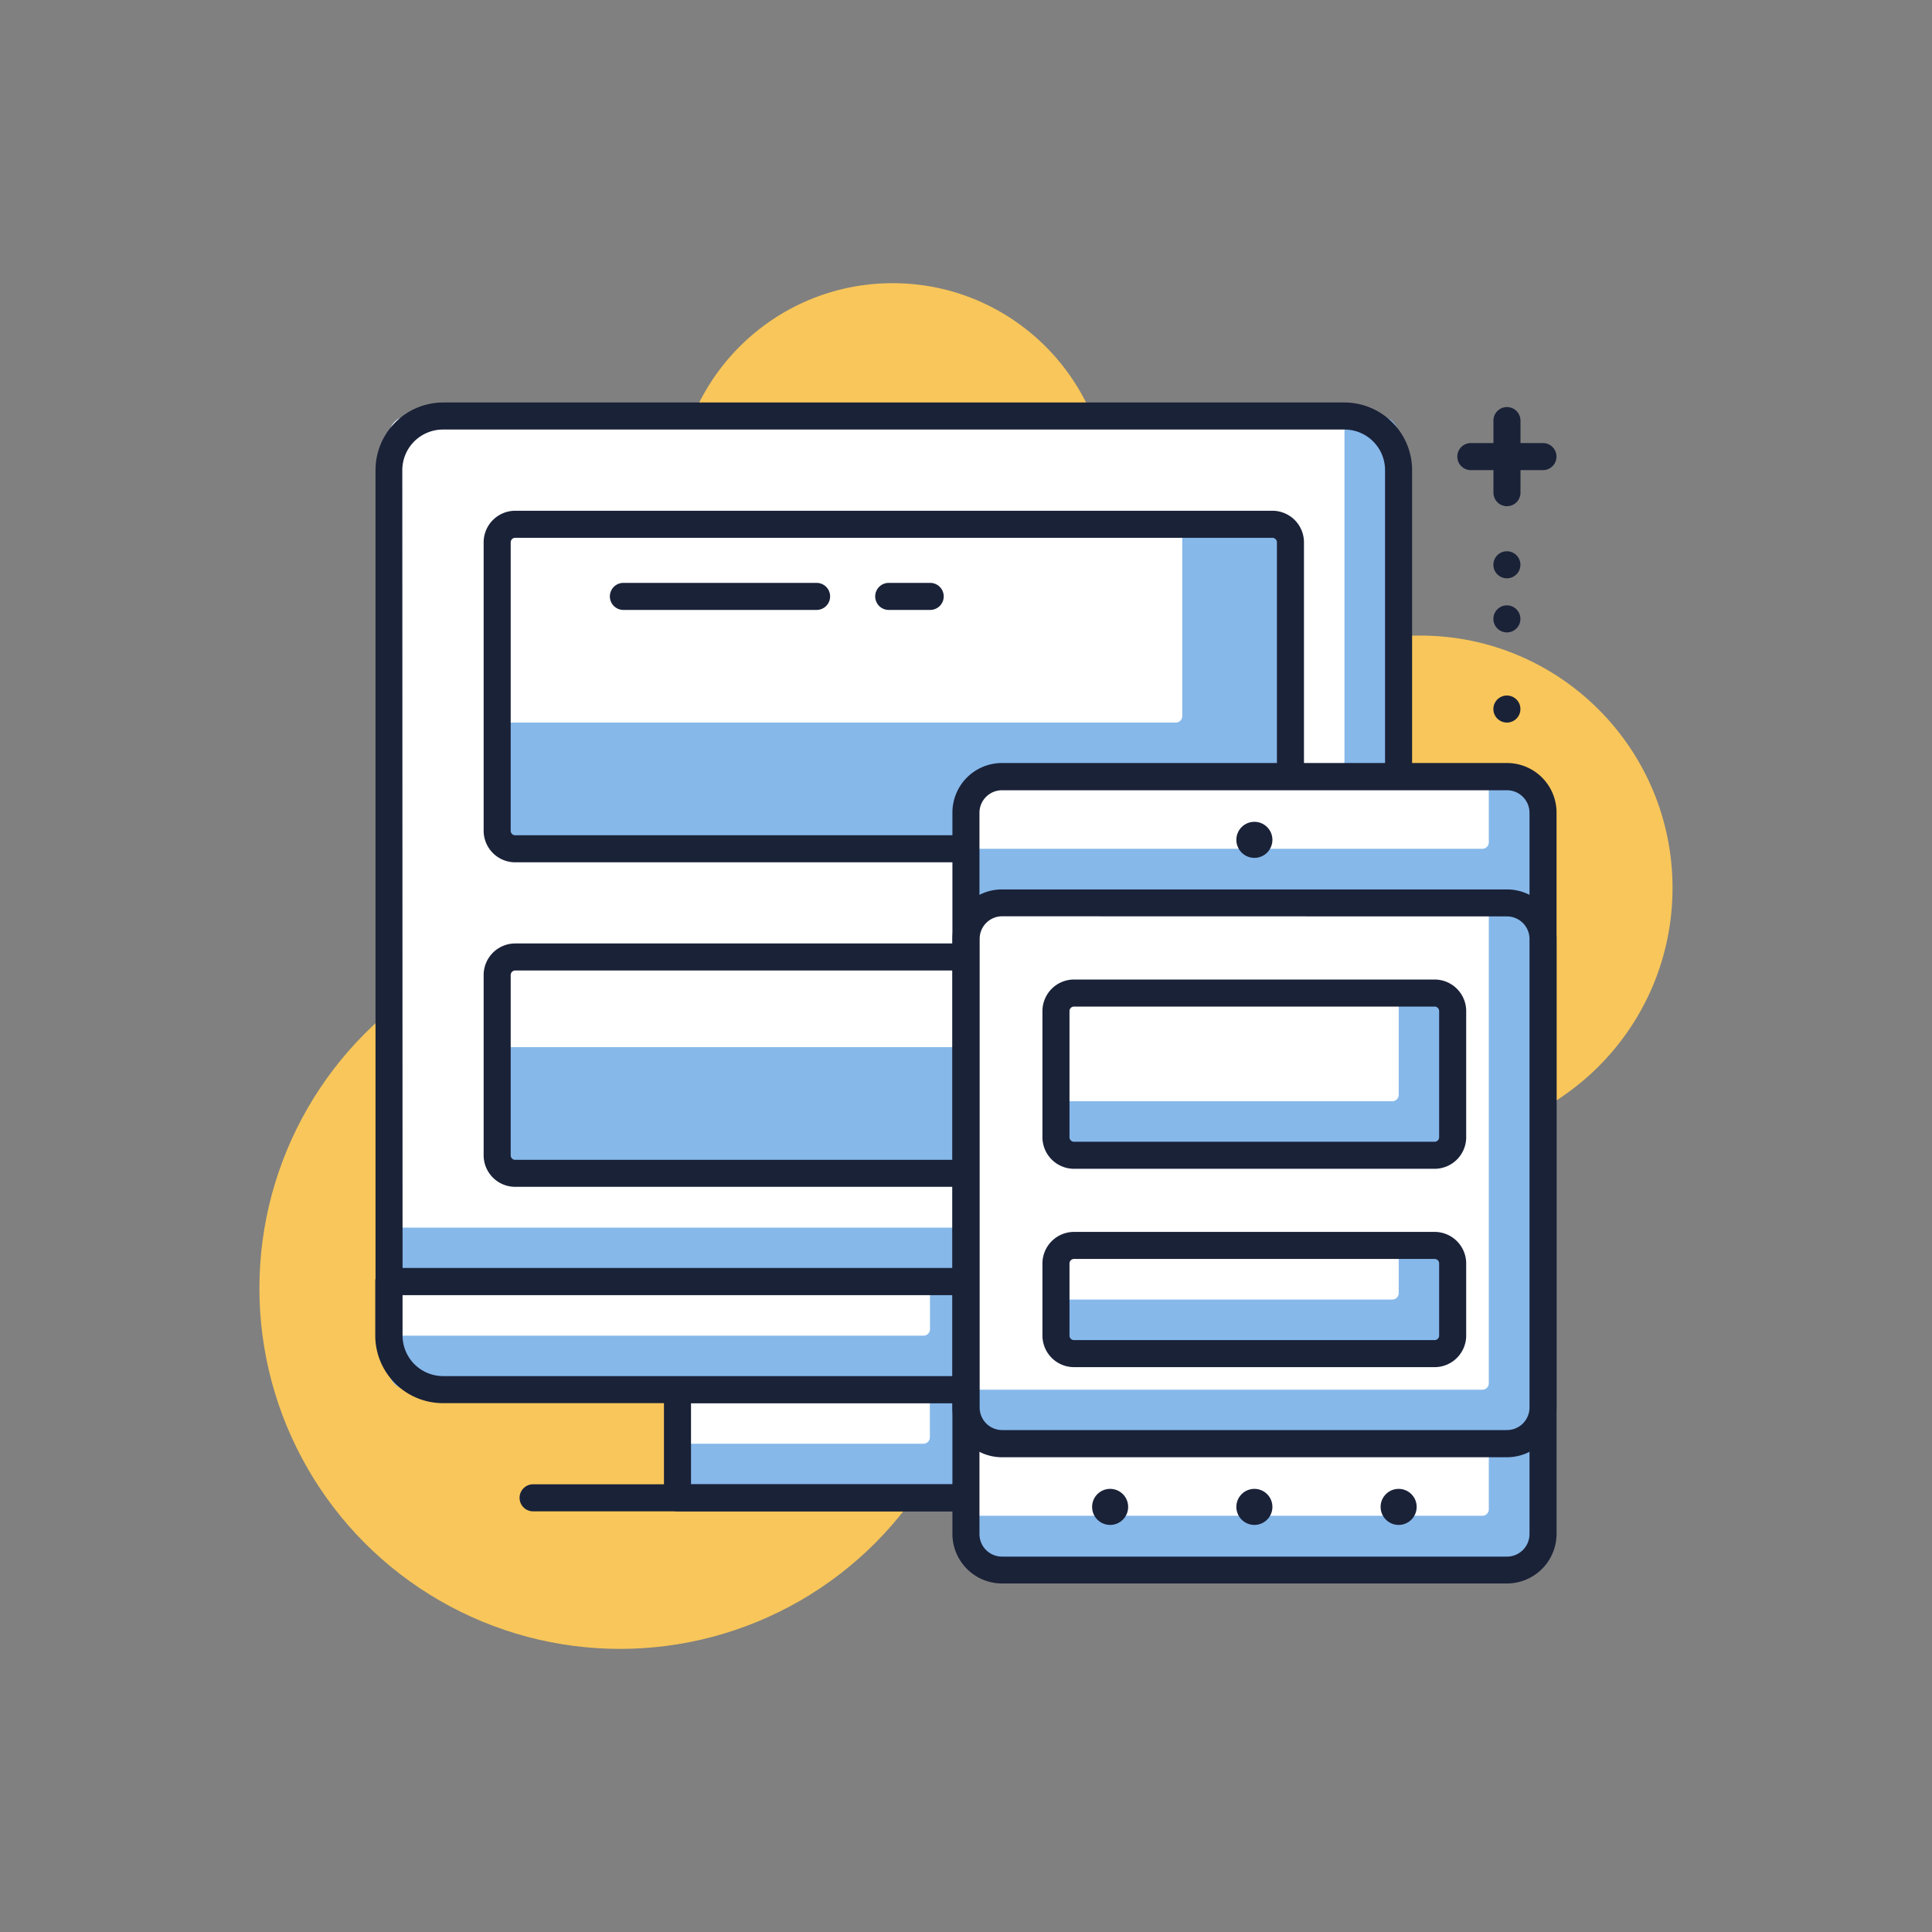 <svg id="layer_1" data-name="layer 1" xmlns="http://www.w3.org/2000/svg" viewBox="0 0 300 300"><rect x="0" y="0" width="300" height="300" fill="#808080" stroke="none"/><defs><style>.cls-1{fill:#f8c65a;}.cls-2{fill:#86b8ea;}.cls-3{fill:#fff;}.cls-4{fill:#1a2238;}</style></defs><circle class="cls-1" cx="220.52" cy="137.88" r="39.19"/><circle class="cls-1" cx="138.61" cy="77.56" r="33.59"/><circle class="cls-1" cx="96.27" cy="200.05" r="55.99"/><rect class="cls-2" x="105.2" y="215.78" width="67.18" height="16.8"/><path class="cls-3" d="M105.2,215.78h39.19a0,0,0,0,1,0,0v7.4a1,1,0,0,1-1,1H105.2a0,0,0,0,1,0,0v-8.4A0,0,0,0,1,105.2,215.78Z"/><path class="cls-4" d="M172.38,234.68H105.2a2.1,2.1,0,0,1-2.1-2.1v-16.8a2.1,2.1,0,0,1,2.1-2.1h67.18a2.1,2.1,0,0,1,2.1,2.1v16.8A2.1,2.1,0,0,1,172.38,234.68Zm-65.08-4.2h63v-12.6h-63Z"/><path class="cls-2" d="M60.41,199H217.17a0,0,0,0,1,0,0v13.8a3,3,0,0,1-3,3H63.41a3,3,0,0,1-3-3V199a0,0,0,0,1,0,0Z"/><path class="cls-3" d="M60.41,199h84a0,0,0,0,1,0,0v7.4a1,1,0,0,1-1,1h-83a0,0,0,0,1,0,0V199A0,0,0,0,1,60.41,199Z"/><path class="cls-4" d="M208.77,217.88h-140a10.51,10.51,0,0,1-10.5-10.49V199a2.11,2.11,0,0,1,2.1-2.1H217.17a2.1,2.1,0,0,1,2.1,2.1v8.4A10.51,10.51,0,0,1,208.77,217.88ZM62.51,201.09v6.3a6.3,6.3,0,0,0,6.3,6.29h140a6.3,6.3,0,0,0,6.3-6.29v-6.3Z"/><path class="cls-4" d="M194.78,234.68h-112a2.1,2.1,0,0,1,0-4.2h112a2.1,2.1,0,0,1,0,4.2Z"/><path class="cls-2" d="M63.41,64.62H214.17a3,3,0,0,1,3,3V199a0,0,0,0,1,0,0H60.41a0,0,0,0,1,0,0V67.62A3,3,0,0,1,63.41,64.62Z"/><path class="cls-3" d="M63.41,64.62H208.77a0,0,0,0,1,0,0v124a2,2,0,0,1-2,2H60.41a0,0,0,0,1,0,0v-123A3,3,0,0,1,63.41,64.62Z"/><path class="cls-4" d="M217.17,201.09H60.41a2.11,2.11,0,0,1-2.1-2.1V73a10.51,10.51,0,0,1,10.5-10.5h140A10.51,10.51,0,0,1,219.27,73V199A2.1,2.1,0,0,1,217.17,201.09Zm-154.66-4.2H215.07V73a6.3,6.3,0,0,0-6.3-6.3h-140a6.31,6.31,0,0,0-6.3,6.3Z"/><rect class="cls-2" x="77.21" y="81.41" width="123.17" height="50.39" rx="1"/><path class="cls-3" d="M78.21,81.41H182.58a1,1,0,0,1,1,1V111.2a1,1,0,0,1-1,1H77.21a0,0,0,0,1,0,0V82.41A1,1,0,0,1,78.21,81.41Z"/><path class="cls-4" d="M197.58,133.9H80a4.91,4.91,0,0,1-4.9-4.9V84.21a4.91,4.91,0,0,1,4.9-4.9H197.58a4.91,4.91,0,0,1,4.9,4.9V129A4.91,4.91,0,0,1,197.58,133.9ZM80,83.51a.7.7,0,0,0-.7.7V129a.7.7,0,0,0,.7.7H197.58a.7.7,0,0,0,.7-.7V84.21a.71.71,0,0,0-.7-.7Z"/><rect class="cls-2" x="77.21" y="148.6" width="123.17" height="33.59" rx="1"/><path class="cls-3" d="M78.21,148.6H182.58a1,1,0,0,1,1,1v12a1,1,0,0,1-1,1H77.21a0,0,0,0,1,0,0v-13A1,1,0,0,1,78.21,148.6Z"/><path class="cls-4" d="M197.58,184.29H80a4.9,4.9,0,0,1-4.9-4.89v-28a4.91,4.91,0,0,1,4.9-4.9H197.58a4.91,4.91,0,0,1,4.9,4.9v28A4.9,4.9,0,0,1,197.58,184.29ZM80,150.7a.7.7,0,0,0-.7.7v28a.7.7,0,0,0,.7.7H197.58a.71.71,0,0,0,.7-.7v-28a.71.71,0,0,0-.7-.7Z"/><rect class="cls-2" x="149.99" y="120.61" width="89.58" height="123.17" rx="2"/><path class="cls-3" d="M150,224.18h81.18a0,0,0,0,1,0,0v10.19a1,1,0,0,1-1,1H150a0,0,0,0,1,0,0V224.18A0,0,0,0,1,150,224.18Z"/><path class="cls-3" d="M152,120.61h79.18a0,0,0,0,1,0,0V130.8a1,1,0,0,1-1,1H150a0,0,0,0,1,0,0v-9.19A2,2,0,0,1,152,120.61Z"/><path class="cls-4" d="M234,245.88H155.59a7.71,7.71,0,0,1-7.7-7.7v-112a7.7,7.7,0,0,1,7.7-7.7H234a7.7,7.7,0,0,1,7.7,7.7v112A7.71,7.71,0,0,1,234,245.88ZM155.59,122.71a3.5,3.5,0,0,0-3.5,3.5v112a3.5,3.5,0,0,0,3.5,3.5H234a3.5,3.5,0,0,0,3.5-3.5v-112a3.5,3.5,0,0,0-3.5-3.5Z"/><rect class="cls-2" x="149.99" y="140.21" width="89.58" height="83.98" rx="2"/><path class="cls-3" d="M152,140.21h79.18a0,0,0,0,1,0,0v74.58a1,1,0,0,1-1,1H150a0,0,0,0,1,0,0V142.21A2,2,0,0,1,152,140.21Z"/><path class="cls-4" d="M234,226.28H155.59a7.7,7.7,0,0,1-7.7-7.69V145.8a7.7,7.7,0,0,1,7.7-7.69H234a7.7,7.7,0,0,1,7.7,7.69v72.79A7.7,7.7,0,0,1,234,226.28Zm-78.38-84a3.5,3.5,0,0,0-3.5,3.5v72.79a3.5,3.5,0,0,0,3.5,3.49H234a3.5,3.5,0,0,0,3.5-3.49V145.8a3.5,3.5,0,0,0-3.5-3.5Z"/><circle class="cls-4" cx="194.78" cy="130.41" r="2.8"/><circle class="cls-4" cx="194.78" cy="233.99" r="2.8"/><circle class="cls-4" cx="172.38" cy="233.99" r="2.8"/><circle class="cls-4" cx="217.18" cy="233.99" r="2.8"/><rect class="cls-2" x="163.99" y="154.2" width="61.58" height="25.19" rx="1"/><path class="cls-3" d="M165,154.2h52.19a0,0,0,0,1,0,0V170a1,1,0,0,1-1,1H164a0,0,0,0,1,0,0V155.2A1,1,0,0,1,165,154.2Z"/><path class="cls-4" d="M222.77,181.49h-56a4.91,4.91,0,0,1-4.9-4.9V157a4.91,4.91,0,0,1,4.9-4.9h56a4.91,4.91,0,0,1,4.9,4.9v19.59A4.91,4.91,0,0,1,222.77,181.49Zm-56-25.19a.7.7,0,0,0-.7.7v19.59a.7.7,0,0,0,.7.7h56a.7.7,0,0,0,.7-.7V157a.7.7,0,0,0-.7-.7Z"/><rect class="cls-2" x="163.99" y="193.39" width="61.58" height="16.8" rx="1"/><path class="cls-3" d="M165,193.39h52.19a0,0,0,0,1,0,0v7.4a1,1,0,0,1-1,1H164a0,0,0,0,1,0,0v-7.4A1,1,0,0,1,165,193.39Z"/><path class="cls-4" d="M222.77,212.29h-56a4.91,4.91,0,0,1-4.9-4.9v-11.2a4.91,4.91,0,0,1,4.9-4.9h56a4.91,4.91,0,0,1,4.9,4.9v11.2A4.91,4.91,0,0,1,222.77,212.29Zm-56-16.8a.7.7,0,0,0-.7.7v11.2a.7.7,0,0,0,.7.7h56a.7.7,0,0,0,.7-.7v-11.2a.7.7,0,0,0-.7-.7Z"/><path class="cls-4" d="M239.59,73h-11.2a2.1,2.1,0,1,1,0-4.2h11.2a2.1,2.1,0,0,1,0,4.2Z"/><path class="cls-4" d="M234,78.6a2.1,2.1,0,0,1-2.1-2.1V65.31a2.1,2.1,0,1,1,4.2,0V76.5A2.1,2.1,0,0,1,234,78.6Z"/><circle class="cls-4" cx="233.99" cy="87.7" r="2.1"/><circle class="cls-4" cx="233.99" cy="96.1" r="2.1"/><circle class="cls-4" cx="233.99" cy="110.1" r="2.1"/><path class="cls-4" d="M126.75,94.71H96.8a2.1,2.1,0,0,1,0-4.2h30a2.1,2.1,0,0,1,0,4.2Z"/><path class="cls-4" d="M144.39,94.71H138a2.1,2.1,0,0,1,0-4.2h6.44a2.1,2.1,0,1,1,0,4.2Z"/></svg>